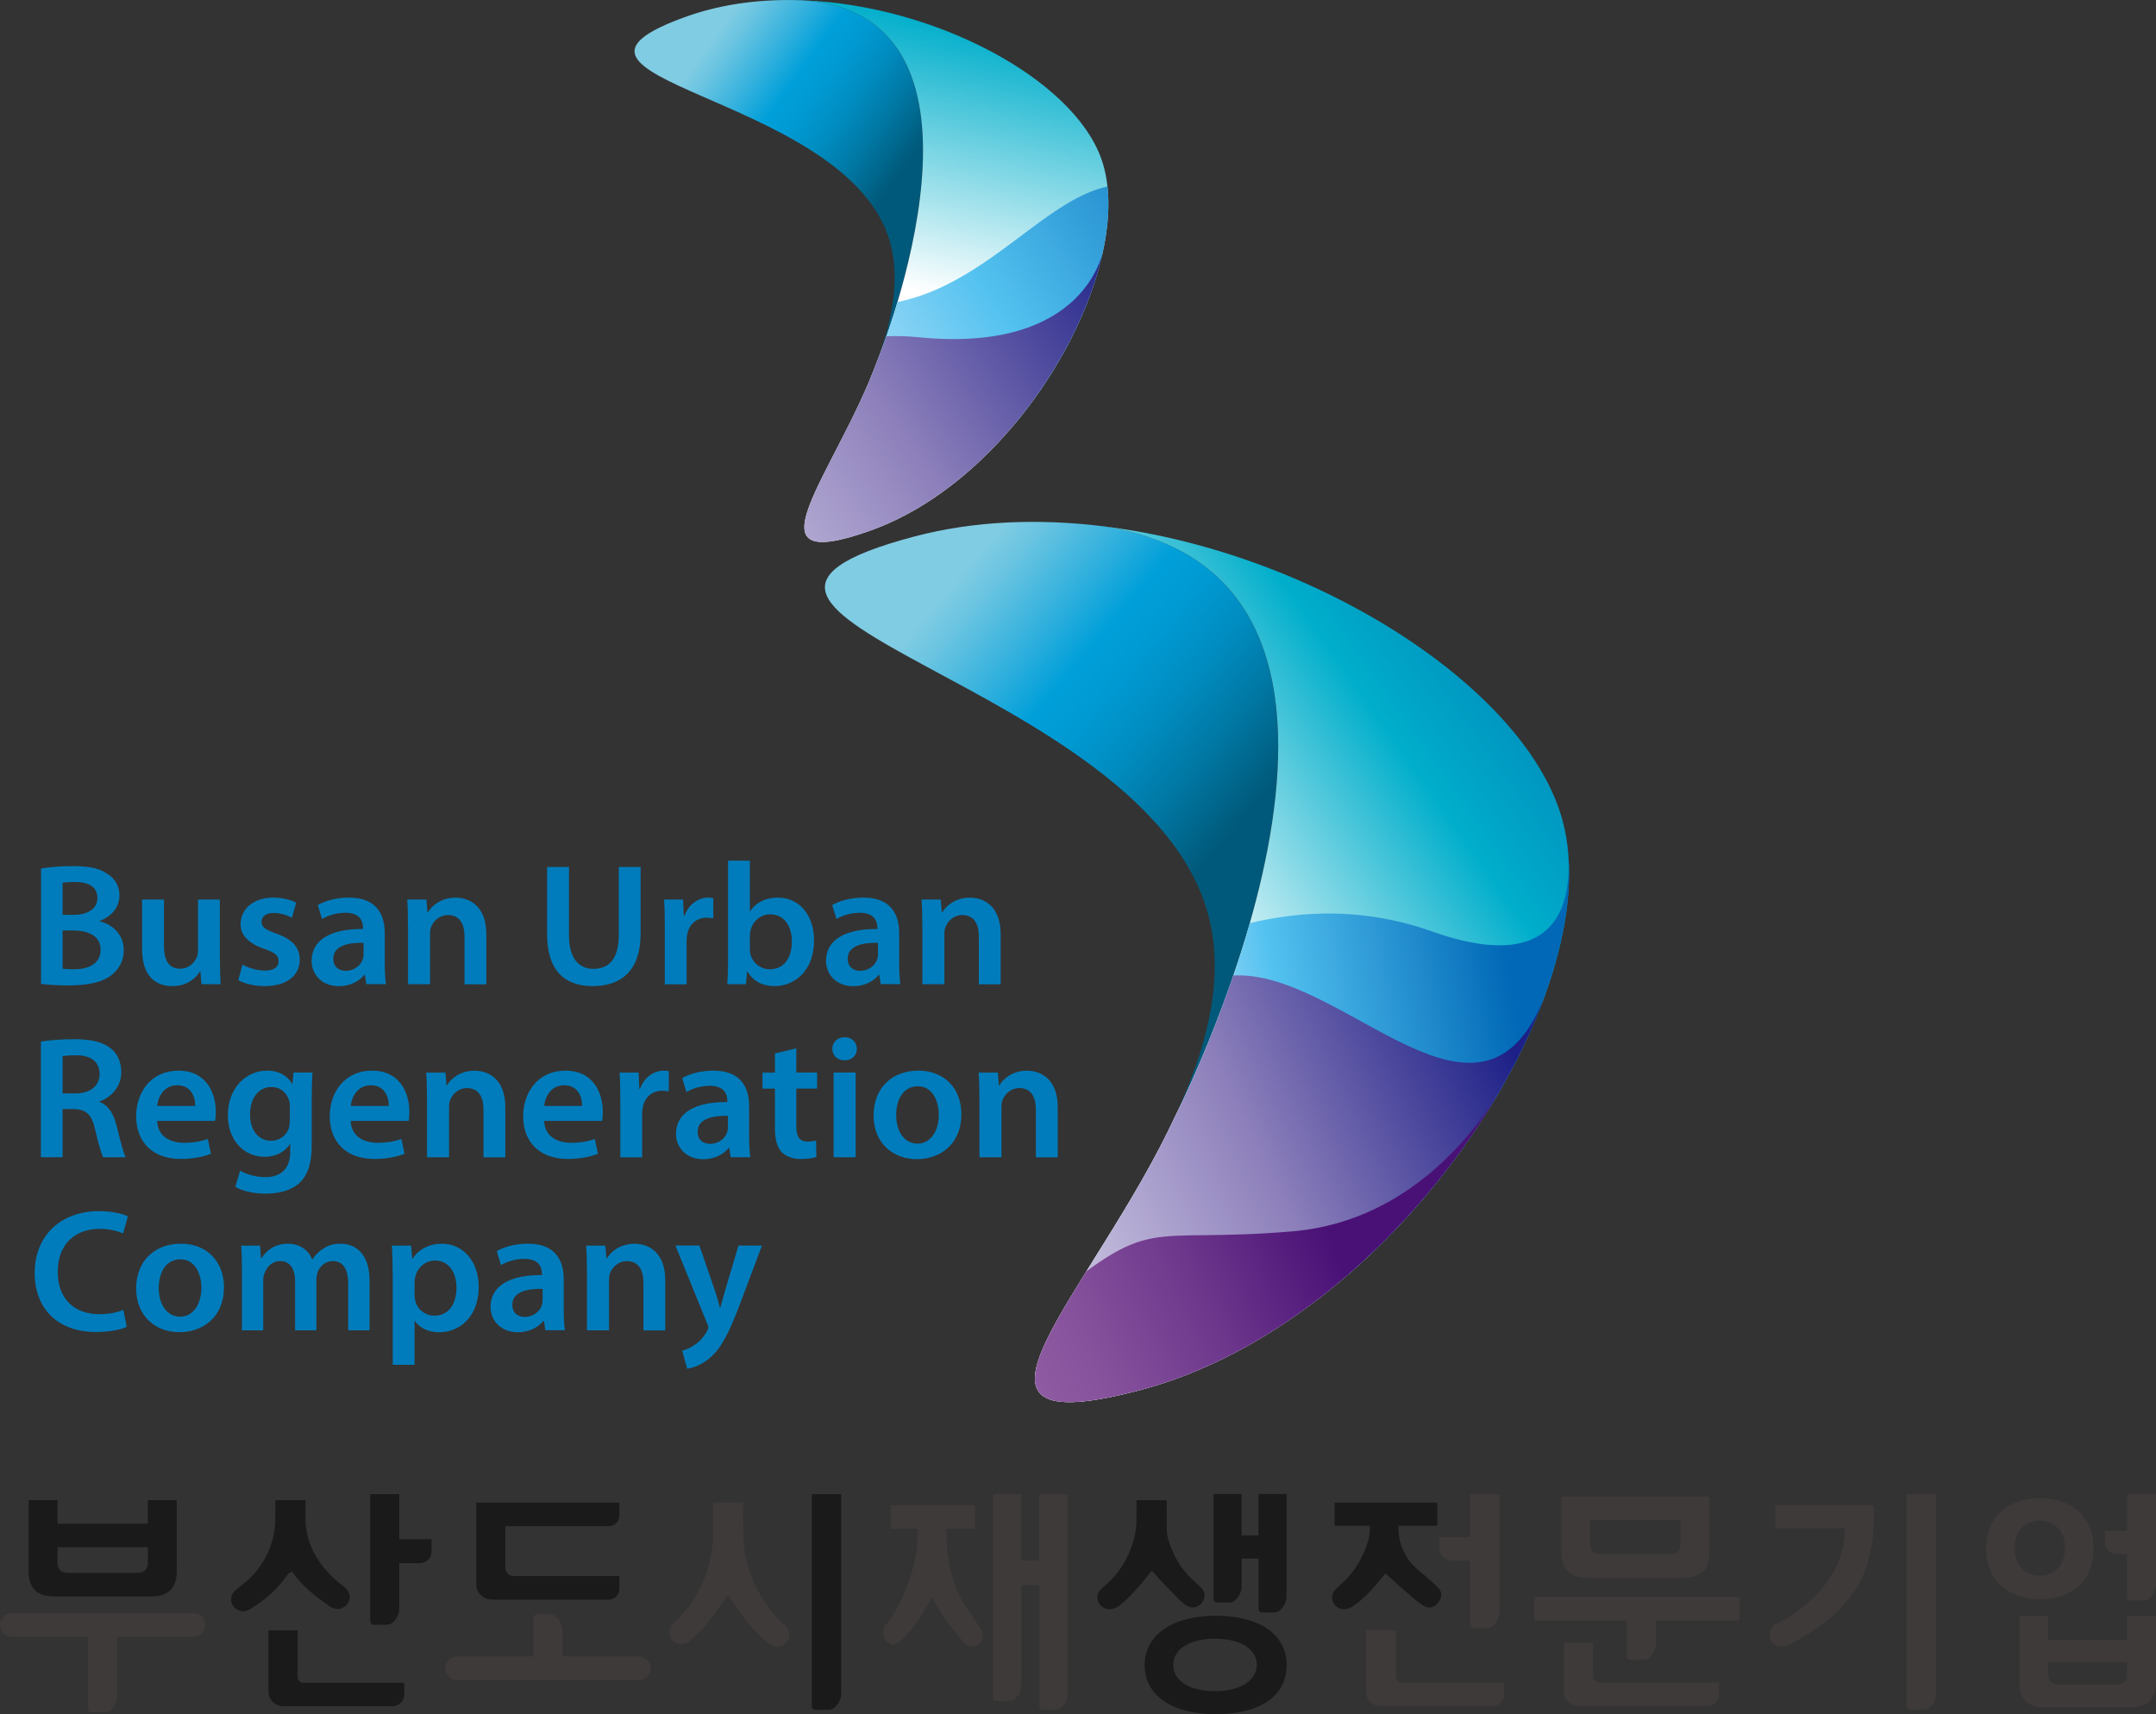<?xml version="1.0" encoding="utf-8"?>
<!-- Generator: Adobe Illustrator 26.0.3, SVG Export Plug-In . SVG Version: 6.00 Build 0)  -->
<svg version="1.1" id="레이어_1" xmlns="http://www.w3.org/2000/svg" xmlns:xlink="http://www.w3.org/1999/xlink" x="0px"
	 y="0px" viewBox="0 0 320 254.49" style="enable-background:new 0 0 320 254.49;" xml:space="preserve">
<rect x="0" y="0" width="320" height="254.49" fill="#333333" stroke="none"/>
<style type="text/css">
	.st0{fill:#2E3F4F;stroke:#2E3F4F;stroke-width:0.616;stroke-miterlimit:10;}
	.st1{fill:#E67E3F;stroke:#E77E3F;stroke-width:0.616;stroke-miterlimit:10;}
	.st2{fill:#E77E3F;}
	.st3{fill:#2E3F4F;}
	.st4{fill:url(#SVGID_1_);}
	
		.st5{clip-path:url(#SVGID_00000110466830836265719010000012536970546883261859_);fill:url(#SVGID_00000173881018838432127630000007846460844277107607_);}
	
		.st6{clip-path:url(#SVGID_00000110466830836265719010000012536970546883261859_);fill:url(#SVGID_00000116195232758644461820000004554184146909729462_);}
	.st7{fill:url(#SVGID_00000054232299952061710220000008053380786168654510_);}
	.st8{fill:url(#SVGID_00000097485471184809054500000011138835854954150078_);}
	
		.st9{clip-path:url(#SVGID_00000147220725150513758970000017620804057479963532_);fill:url(#SVGID_00000093172743799363485700000002020791487593431444_);}
	
		.st10{clip-path:url(#SVGID_00000147220725150513758970000017620804057479963532_);fill:url(#SVGID_00000167397520489965165170000010920536104926469297_);}
	
		.st11{clip-path:url(#SVGID_00000147220725150513758970000017620804057479963532_);fill:url(#SVGID_00000048460938878143235000000011786260923488993929_);}
	.st12{fill:#1A1A1A;}
	.st13{fill:#3E3A39;}
	.st14{fill:#007CBC;}
	.st15{fill:#E83828;}
	.st16{fill:#003668;}
	.st17{fill:#E6002D;}
	.st18{fill:#595757;}
	.st19{fill:#FFFFFF;}
	.st20{fill:#F6F6F7;}
	.st21{fill:#919598;}
	.st22{fill:#005E86;}
</style>
<g>
	<g>
		
			<linearGradient id="SVGID_1_" gradientUnits="userSpaceOnUse" x1="918.264" y1="1059.895" x2="898.557" y2="1031.753" gradientTransform="matrix(0.942 -0.335 0.335 0.942 -1088.924 -661.563)">
			<stop  offset="0" style="stop-color:#00597A"/>
			<stop  offset="6.792442e-04" style="stop-color:#00597A"/>
			<stop  offset="0.187" style="stop-color:#0077A3"/>
			<stop  offset="0.356" style="stop-color:#008DC1"/>
			<stop  offset="0.502" style="stop-color:#009AD3"/>
			<stop  offset="0.607" style="stop-color:#009FD9"/>
			<stop  offset="0.735" style="stop-color:#2EAFDD"/>
			<stop  offset="0.914" style="stop-color:#69C4E1"/>
			<stop  offset="1" style="stop-color:#80CCE3"/>
		</linearGradient>
		<path class="st4" d="M119.25,0.05c-5.99-0.24-11.9,0.47-17.27,2.37c-26.46,9.41,22.27,11.35,29.77,32.44
			c2.04,5.7,0.83,12.25-1.49,18.56C130.84,52,150.75,2.36,119.25,0.05z"/>
		<g>
			<defs>
				<path id="SVGID_00000034063669139305851150000008414588454571980698_" d="M129.14,78.79c22.93-8.15,39.83-39.76,34.32-55.22
					c-4.22-11.85-24.6-22.75-44.21-23.52c31.5,2.31,11.59,51.96,11.02,53.37C124.05,70.37,109.86,85.65,129.14,78.79z"/>
			</defs>
			
				<linearGradient id="SVGID_00000178919555049059148480000009315862411026015362_" gradientUnits="userSpaceOnUse" x1="406.519" y1="355.32" x2="431.057" y2="294.138" gradientTransform="matrix(0.986 -0.166 0.166 0.986 -323.81 -239.736)">
				<stop  offset="0" style="stop-color:#FFFFFF"/>
				<stop  offset="0.157" style="stop-color:#BCEAF1"/>
				<stop  offset="0.607" style="stop-color:#00AECB"/>
				<stop  offset="0.662" style="stop-color:#00A7C8"/>
				<stop  offset="0.865" style="stop-color:#0092BE"/>
				<stop  offset="1" style="stop-color:#008BBA"/>
			</linearGradient>
			
				<use xlink:href="#SVGID_00000034063669139305851150000008414588454571980698_"  style="overflow:visible;fill:url(#SVGID_00000178919555049059148480000009315862411026015362_);"/>
			<clipPath id="SVGID_00000116205706416165894730000005921415920185082499_">
				<use xlink:href="#SVGID_00000034063669139305851150000008414588454571980698_"  style="overflow:visible;"/>
			</clipPath>
			
				<linearGradient id="SVGID_00000036230407446406734890000016177576099557066927_" gradientUnits="userSpaceOnUse" x1="390.853" y1="378.395" x2="487.65" y2="333.883" gradientTransform="matrix(0.986 -0.166 0.166 0.986 -323.81 -239.736)">
				<stop  offset="0" style="stop-color:#C6E7F9"/>
				<stop  offset="0.303" style="stop-color:#54C2F0"/>
				<stop  offset="0.73" style="stop-color:#0068B6"/>
			</linearGradient>
			
				<path style="clip-path:url(#SVGID_00000116205706416165894730000005921415920185082499_);fill:url(#SVGID_00000036230407446406734890000016177576099557066927_);" d="
				M208.68,14.04c0,0-11.02,18.96-39.58,13.56c-14.74-2.78-25.41,24.69-50.44,16.05l-4.48,1.87l6.64,8.43l48.09,14.15L208.68,14.04z
				"/>
			
				<linearGradient id="SVGID_00000150812069100261544090000003161593578263698569_" gradientUnits="userSpaceOnUse" x1="368.681" y1="401.817" x2="488.358" y2="345.991" gradientTransform="matrix(0.986 -0.166 0.166 0.986 -323.81 -239.736)">
				<stop  offset="0" style="stop-color:#D1CBE5"/>
				<stop  offset="0.303" style="stop-color:#8D80BB"/>
				<stop  offset="0.629" style="stop-color:#1D2087"/>
			</linearGradient>
			
				<path style="clip-path:url(#SVGID_00000116205706416165894730000005921415920185082499_);fill:url(#SVGID_00000150812069100261544090000003161593578263698569_);" d="
				M163.77,37c0,0-2.34,15.6-27.56,13.06c-25.7-2.59-30.74,26.12-52.95,29.87c-22.22,3.75,2.23,39.78,2.23,39.78l35.17-20.33
				l39.94-8.47L163.77,37z"/>
		</g>
	</g>
	<g>
		
			<linearGradient id="SVGID_00000039819844023738460440000005620232964121280667_" gradientUnits="userSpaceOnUse" x1="842.586" y1="985.717" x2="810.719" y2="940.21" gradientTransform="matrix(0.967 -0.256 0.256 0.967 -887.489 -610.043)">
			<stop  offset="0" style="stop-color:#00597A"/>
			<stop  offset="6.792442e-04" style="stop-color:#00597A"/>
			<stop  offset="0.187" style="stop-color:#0077A3"/>
			<stop  offset="0.356" style="stop-color:#008DC1"/>
			<stop  offset="0.502" style="stop-color:#009AD3"/>
			<stop  offset="0.607" style="stop-color:#009FD9"/>
			<stop  offset="0.735" style="stop-color:#2EAFDD"/>
			<stop  offset="0.914" style="stop-color:#69C4E1"/>
			<stop  offset="1" style="stop-color:#80CCE3"/>
		</linearGradient>
		<path style="fill:url(#SVGID_00000039819844023738460440000005620232964121280667_);" d="M163.84,78.14
			c-9.62-1.18-19.23-0.84-28.13,1.51c-43.89,11.63,34.36,21.25,43.64,56.24c2.51,9.49-0.31,19.87-4.88,29.73
			C175.59,163.43,214.3,86.07,163.84,78.14z"/>
		
			<linearGradient id="SVGID_00000013182080622774873630000001271908526750733447_" gradientUnits="userSpaceOnUse" x1="312.59" y1="293.253" x2="373.949" y2="257.16" gradientTransform="matrix(0.996 -0.084 0.084 0.996 -161.225 -126.912)">
			<stop  offset="0" style="stop-color:#FFFFFF"/>
			<stop  offset="0.157" style="stop-color:#BCEAF1"/>
			<stop  offset="0.607" style="stop-color:#00AECB"/>
			<stop  offset="0.662" style="stop-color:#00A7C8"/>
			<stop  offset="0.865" style="stop-color:#0092BE"/>
			<stop  offset="1" style="stop-color:#008BBA"/>
		</linearGradient>
		<path style="fill:url(#SVGID_00000013182080622774873630000001271908526750733447_);" d="M169.27,206.36
			c38.04-10.07,69.49-58.73,62.69-84.4c-5.2-19.65-36.61-39.94-68.11-43.81c50.46,7.93,11.74,85.28,10.62,87.48
			C162.2,192.12,137.29,214.84,169.27,206.36z"/>
		<g>
			<defs>
				<path id="SVGID_00000114752714265759832660000018161954555974413218_" d="M169.27,206.36c38.04-10.07,69.49-58.73,62.69-84.4
					c-5.2-19.65-36.61-39.94-68.11-43.81c50.46,7.93,11.74,85.28,10.62,87.48C162.2,192.12,137.29,214.84,169.27,206.36z"/>
			</defs>
			<clipPath id="SVGID_00000159430759283860898680000004504265897072149434_">
				<use xlink:href="#SVGID_00000114752714265759832660000018161954555974413218_"  style="overflow:visible;"/>
			</clipPath>
			
				<linearGradient id="SVGID_00000072961137849088703190000005023247286372401336_" gradientUnits="userSpaceOnUse" x1="308.799" y1="317.705" x2="370.456" y2="312.509" gradientTransform="matrix(0.996 -0.084 0.084 0.996 -161.225 -126.912)">
				<stop  offset="0" style="stop-color:#C6E7F9"/>
				<stop  offset="0.303" style="stop-color:#54C2F0"/>
				<stop  offset="0.865" style="stop-color:#0068B6"/>
			</linearGradient>
			
				<path style="clip-path:url(#SVGID_00000159430759283860898680000004504265897072149434_);fill:url(#SVGID_00000072961137849088703190000005023247286372401336_);" d="
				M231.96,121.96c0,0,7.08,25.73-19.46,16.31c-32.1-11.41-61.02,17.42-62.58,22.98c-1.58,5.57,14.74,29.62,14.74,29.62l49.03-2.46
				l24.75-44.53L231.96,121.96z"/>
			
				<linearGradient id="SVGID_00000105385595941716554600000008956807652915196585_" gradientUnits="userSpaceOnUse" x1="288.774" y1="346.23" x2="405.51" y2="301.565" gradientTransform="matrix(0.996 -0.084 0.084 0.996 -161.225 -126.912)">
				<stop  offset="0" style="stop-color:#D1CBE5"/>
				<stop  offset="0.303" style="stop-color:#8D80BB"/>
				<stop  offset="0.629" style="stop-color:#1D2087"/>
			</linearGradient>
			
				<path style="clip-path:url(#SVGID_00000159430759283860898680000004504265897072149434_);fill:url(#SVGID_00000105385595941716554600000008956807652915196585_);" d="
				M162.58,186.63c0,0,1.41-36.97,17.92-41.4c16.5-4.42,38.35,27.64,48.47,3.41c9.09-21.72,30.66-17.04,30.66-17.04l-24.73,51.87
				l-52.91,34.34l-81.49,3.87L162.58,186.63z"/>
			
				<linearGradient id="SVGID_00000175323483796214033420000001658839286053677746_" gradientUnits="userSpaceOnUse" x1="290.442" y1="375.368" x2="365.972" y2="348.822" gradientTransform="matrix(0.996 -0.084 0.084 0.996 -161.225 -126.912)">
				<stop  offset="0" style="stop-color:#905CA2"/>
				<stop  offset="0.136" style="stop-color:#86529C"/>
				<stop  offset="0.369" style="stop-color:#6D378C"/>
				<stop  offset="0.629" style="stop-color:#491176"/>
			</linearGradient>
			
				<path style="clip-path:url(#SVGID_00000159430759283860898680000004504265897072149434_);fill:url(#SVGID_00000175323483796214033420000001658839286053677746_);" d="
				M224.43,158.66c0,0-10.03,22.23-32.61,24.15c-22.59,1.91-20.29-3.04-37.73,11.68c-17.43,14.72-28.58,47.58-28.58,47.58
				l73.51-2.15l28.44-37.05L224.43,158.66z"/>
		</g>
	</g>
	<path class="st12" d="M8.06,237.01c-2.56,0-3.81-1.22-3.81-3.73v-10.56h4.29v3.5h13.4v-3.5h4.29v10.56c0,2.51-1.24,3.73-3.81,3.73
		H8.06z M8.54,232.01c0,0.97,0.55,1.5,1.54,1.5h10.33c0.99,0,1.54-0.53,1.54-1.5v-2.3H8.54V232.01z"/>
	<path class="st12" d="M55.47,241.21c-0.29,0-0.52-0.23-0.52-0.52v-18.87h4.31v6.69h4.79v1.85c0,0.94-0.77,1.7-1.71,1.7h-3.08v6.78
		c0,1.04-0.85,2.37-1.81,2.37H55.47z"/>
	<path class="st12" d="M36.09,239.21c-0.99,0-1.79-0.8-1.79-1.79c0-0.74,0.42-1.2,1.14-1.74c0.61-0.46,1.39-1.07,2.06-1.8
		c1.47-1.58,2.52-3.51,3.03-5.59c0.22-0.89,0.33-1.79,0.33-2.68l0.01-2.89h4.47l0.01,2.85c0,0.91,0.13,1.83,0.37,2.71
		c0.52,1.91,1.62,3.77,3.17,5.39c0.48,0.5,0.97,0.95,1.48,1.35l0.49,0.38c0.63,0.51,1.05,0.98,1.05,1.66c0,0.67-0.4,1.31-1.02,1.62
		c-0.25,0.13-0.52,0.19-0.79,0.19c-0.45,0-0.91-0.17-1.33-0.5c-0.31-0.25-0.64-0.48-0.97-0.71c-0.42-0.3-0.83-0.59-1.23-0.92
		c-1.41-1.17-2.46-2.29-3.22-3.43l-0.4,0.26c-0.01-0.02-0.02-0.03-0.03-0.03c-0.07,0-0.21,0.21-0.57,0.69
		c-0.31,0.42-0.56,0.73-0.82,1.03c-0.75,0.87-1.62,1.67-2.57,2.4c-0.38,0.28-0.76,0.55-1.16,0.8
		C37.22,238.86,36.68,239.21,36.09,239.21z"/>
	<path class="st12" d="M164.67,238.92c-0.99,0-1.79-0.8-1.79-1.79c0-0.79,0.54-1.24,1.16-1.76c2.06-1.72,3.62-4.29,4.31-7.07
		c0.22-0.89,0.33-1.79,0.33-2.69l0.01-2.89h4.47l0.01,3.35c-0.01,0.78-0.01,1.59,0.19,2.33c0.31,1.13,0.76,2.22,1.38,3.3
		c0.58,1.03,1.43,2.07,2.43,3c0.12,0.12,0.55,0.48,0.55,0.48c0.53,0.46,1.06,0.98,1.06,1.66c0,0.67-0.4,1.31-1.02,1.62
		c-0.26,0.13-0.51,0.2-0.74,0.2l0,0c-0.38,0-0.77-0.17-1.32-0.57c-0.85-0.62-4.75-4.89-4.75-4.89s-2.8,3.62-4.56,4.98
		C165.85,238.61,165.27,238.92,164.67,238.92z"/>
	<path class="st12" d="M42.01,253.3c-1.19,0-2.16-0.97-2.16-2.16v-9.1h4.33v6.94c0,0.48,0.39,0.86,0.86,0.86H60v1.75
		c0,0.94-0.77,1.71-1.71,1.71H42.01z"/>
	<path class="st12" d="M73.07,237.48c-1.37,0-2.39-1.03-2.39-2.29v-12.11h21.25v1.91c0,0.88-0.71,1.59-1.59,1.59H75v6.17
		c0,0.68,0.55,1.24,1.24,1.24h15.69v1.91c0,0.88-0.71,1.59-1.59,1.59H73.07z"/>
	<path class="st12" d="M121.01,253.84c-0.29,0-0.52-0.23-0.52-0.52v-31.5h4.36v29.65c0,1.04-0.85,2.37-1.81,2.37H121.01z"/>
	<path class="st13" d="M115.48,244.45c-0.5,0-1.04-0.21-1.54-0.6c-3.28-2.56-5.89-7.15-5.89-7.15s-2.1,3.36-4.28,5.64
		c-0.19,0.2-0.41,0.38-0.62,0.56l-0.53,0.48c-0.53,0.49-1,0.72-1.49,0.72c-0.99,0-1.8-0.81-1.8-1.8c0-0.77,0.48-1.21,1.04-1.73
		c0.13-0.12,0.25-0.24,0.38-0.36c0.45-0.46,0.88-0.94,1.28-1.45c0.72-0.92,1.35-1.93,1.88-3.01c0.83-1.69,1.41-3.53,1.72-5.47
		c0.15-0.93,0.22-1.69,0.22-2.4v-4.82h4.44l0.05,5.23c0.01,0.83,0.12,1.75,0.36,2.89c0.47,2.3,1.39,4.5,2.72,6.52
		c0.49,0.74,1.03,1.46,1.62,2.12c0.23,0.26,0.47,0.52,0.71,0.77c0.14,0.14,0.3,0.28,0.45,0.41c0.21,0.19,0.43,0.37,0.6,0.59
		c0.26,0.37,0.36,0.72,0.36,1.07c0,0.68-0.41,1.34-1.03,1.63C115.95,244.4,115.72,244.45,115.48,244.45z"/>
	<path class="st13" d="M144.33,244.43c-0.4,0-0.86-0.19-1.21-0.56c-2.91-3.1-4.83-6.77-4.83-6.77s-3.31,6.5-5.58,7.01
		c-0.76,0.17-1.64-0.75-1.64-1.76c0-0.88,0.95-1.68,1.38-2.4c1-1.65,1.82-3.41,2.46-5.23c0.63-1.79,1.09-3.67,1.23-5.56
		c0.03-0.42,0.04-0.84,0.04-1.25c0,0,0-0.96,0-0.96h-3.99v-3.5h12.52v3.5h-4.28c0,0,0.09,2.94,0.22,3.74
		c0.14,0.88,0.31,1.7,0.47,2.45c0.48,2.16,1.37,4.2,2.64,6.02c0.79,1.14,1.6,2.3,1.72,2.49c0.27,0.42,0.4,0.8,0.4,1.15
		c0,0.64-0.51,1.25-1.02,1.51C144.7,244.39,144.52,244.43,144.33,244.43z"/>
	<path class="st13" d="M154.78,253.84c-0.29,0-0.52-0.23-0.52-0.52v-17.99h-2.65v14.85c0,1.04-0.85,2.37-1.81,2.37h-1.89
		c-0.29,0-0.52-0.23-0.52-0.52v-30.21h4.21v9.86h2.65v-9.86h4.21v29.65c0,1.04-0.85,2.37-1.8,2.37H154.78z"/>
	<path class="st12" d="M180.43,254.49c-6.5,0-10.54-2.8-10.54-7.31c0-4.44,4.14-7.31,10.54-7.31c6.5,0,10.54,2.8,10.54,7.31
		C190.97,251.76,187.03,254.49,180.43,254.49z M180.34,243.29c-3.77,0-6.2,1.53-6.2,3.89c0,2.36,2.43,3.89,6.2,3.89
		c4.28,0,6.2-1.95,6.2-3.89C186.54,244.82,184.11,243.29,180.34,243.29z"/>
	<path class="st12" d="M187.32,239.39c-0.29,0-0.52-0.23-0.52-0.52v-7.48h-2.51v4.15c0,1.04-0.85,2.37-1.81,2.37h-1.85
		c-0.29,0-0.52-0.23-0.52-0.52v-15.58h4.17v6.14h2.51v-6.14h4.17v15.21c0,1.04-0.85,2.37-1.81,2.37H187.32z"/>
	<path class="st12" d="M199.49,238.92c-0.99,0-1.79-0.8-1.79-1.79c0-0.79,0.67-1.37,1.31-1.92l0.32-0.28
		c0.14-0.13,0.28-0.26,0.42-0.4c1.08-1.09,1.97-2.43,2.65-3.98c0.37-0.85,0.62-1.59,0.78-2.28c0.12-0.53,0.14-1.06,0.13-1.51l0-0.24
		h-5.22v-3.44h15.24v3.44h-5.76l0,0.23c-0.02,0.89,0.09,1.78,0.38,2.62c0.38,1.06,0.9,2,1.53,2.73c0.48,0.56,1.04,1.03,1.59,1.48
		c0.3,0.25,0.6,0.5,0.88,0.76c0.14,0.13,0.55,0.49,0.79,0.69c0.72,0.62,1.31,1.21,1.17,1.95c-0.12,0.65-0.62,1.29-1.21,1.56
		c-0.17,0.08-0.34,0.12-0.51,0.12l0,0c-0.53,0-1.06-0.35-1.54-0.7l-0.2-0.15c-1.04-0.76-4.85-4.24-4.85-4.24s-2.15,2.99-4.45,4.67
		C200.64,238.6,200.09,238.92,199.49,238.92z"/>
	<path class="st13" d="M218.73,241.71c-0.29,0-0.52-0.23-0.52-0.52v-9.53h-2.88c-0.94,0-1.7-0.76-1.7-1.7v-1.75h4.59v-6.39h4.33
		v17.52c0,1.04-0.85,2.37-1.81,2.37H218.73z"/>
	<path class="st13" d="M204.91,253.3c-1.19,0-2.16-0.97-2.16-2.16v-9.1h4.42v6.94c0,0.48,0.39,0.86,0.86,0.86h15.22v1.74
		c0,0.94-0.77,1.71-1.71,1.71H204.91z"/>
	<path class="st13" d="M235.56,234.23c-2.56,0-3.81-1.22-3.81-3.73v-8.32h21.97v8.32c0,2.51-1.24,3.73-3.81,3.73H235.56z
		 M236.04,229.23c0,0.97,0.55,1.5,1.54,1.5h10.31c0.99,0,1.54-0.53,1.54-1.5v-3.56h-13.39V229.23z"/>
	<path class="st13" d="M241.98,246.43c-0.29,0-0.52-0.23-0.52-0.52v-5.33h-13.76v-3.49h30.49v3.49h-12.41v3.48
		c0,1.04-0.85,2.37-1.81,2.37H241.98z"/>
	<path class="st13" d="M13.6,254.2c-0.29,0-0.52-0.23-0.52-0.52v-10.67H1.75c-0.96,0-1.75-0.78-1.75-1.75l0,0
		c0-0.96,0.78-1.75,1.75-1.75h26.99c0.96,0,1.75,0.78,1.75,1.75l0,0c0,0.96-0.78,1.75-1.75,1.75H17.4v8.82
		c0,1.04-0.85,2.37-1.81,2.37H13.6z"/>
	<path class="st13" d="M79.69,239.67c-0.29,0-0.52,0.23-0.52,0.52v5.73H67.83c-0.96,0-1.75,0.78-1.75,1.75l0,0
		c0,0.96,0.78,1.75,1.75,1.75h26.99c0.96,0,1.75-0.78,1.75-1.75l0,0c0-0.96-0.78-1.75-1.75-1.75H83.49v-3.88
		c0-1.04-0.85-2.37-1.81-2.37H79.69z"/>
	<path class="st13" d="M234.28,253.3c-1.2,0-2.16-0.97-2.16-2.16v-7.3h4.33v5.08c0,0.48,0.39,0.86,0.86,0.86h17.83v1.8
		c0,0.94-0.77,1.71-1.71,1.71H234.28z"/>
	<path class="st13" d="M264.37,244.47c-0.37,0-0.71-0.11-1.01-0.33c-0.45-0.34-0.72-0.88-0.72-1.45c0-0.75,0.5-1.45,1.21-1.69
		c3.16-1.53,5.47-3.95,5.5-3.98c4.61-4.65,4.48-9.08,4.4-9.92l-0.02-0.22h-10.24v-3.43h14.61v3.16l-0.03,0.5
		c-0.42,6.93-3.67,10.27-3.81,10.41c-0.15,0.15-0.3,0.33-0.43,0.5c-0.09,0.12-0.19,0.23-0.28,0.34c-0.24,0.26-0.49,0.52-0.74,0.77
		c-1.15,1.13-2.46,2.16-4.01,3.17c-0.57,0.37-1.14,0.72-1.73,1.05l-0.25,0.14c-0.52,0.3-1.06,0.6-1.61,0.82
		C264.91,244.41,264.63,244.47,264.37,244.47z"/>
	<path class="st13" d="M283.48,253.84c-0.29,0-0.52-0.23-0.52-0.52v-31.5h4.4v29.65c0,1.04-0.85,2.37-1.81,2.37H283.48z"/>
	<path class="st13" d="M302.76,237.44c-4.78,0-8-3.02-8-7.51c0-4.56,3.14-7.51,8-7.51s7.99,2.95,7.99,7.51
		C310.76,234.5,307.62,237.44,302.76,237.44z M302.76,225.74c-2.24,0-3.74,1.65-3.74,4.1c0,2.42,1.54,4.1,3.74,4.1
		s3.74-1.69,3.74-4.1C306.5,227.39,305,225.74,302.76,225.74z"/>
	<path class="st13" d="M303.52,253.48c-2.56,0-3.81-1.22-3.81-3.73v-9.87H304v3.61h11.71v-3.61H320v9.87c0,2.51-1.24,3.73-3.8,3.73
		H303.52z M304,248.59c0,0.97,0.55,1.5,1.54,1.5h8.63c0.99,0,1.54-0.53,1.54-1.5v-1.79H304V248.59z"/>
	<path class="st13" d="M316.23,237.59c-0.29,0-0.52-0.23-0.52-0.52v-6.33h-1.58c-0.94,0-1.7-0.76-1.7-1.7v-1.8h3.29v-5.41H320v13.4
		c0,1.04-0.85,2.37-1.8,2.37H316.23z"/>
	<g>
		<g>
			<path class="st14" d="M6.07,128.95c1.03-0.21,2.9-0.36,4.72-0.36c2.4,0,3.88,0.28,5.09,1.11c1.11,0.65,1.85,1.78,1.85,3.25
				c0,1.6-1.03,3.07-2.95,3.77v0.05c1.87,0.46,3.59,1.91,3.59,4.31c0,1.55-0.69,2.76-1.71,3.59c-1.27,1.08-3.35,1.63-6.59,1.63
				c-1.79,0-3.16-0.13-3.98-0.23V128.95z M9.29,135.82h1.66c2.24,0,3.51-1.03,3.51-2.5c0-1.63-1.27-2.38-3.32-2.38
				c-0.95,0-1.5,0.05-1.85,0.13V135.82z M9.29,143.82c0.42,0.05,0.98,0.08,1.71,0.08c2.08,0,3.93-0.77,3.93-2.92
				c0-2.01-1.79-2.84-4.04-2.84H9.29V143.82z"/>
			<path class="st14" d="M32.64,142.35c0,1.5,0.05,2.74,0.11,3.77h-2.85l-0.16-1.91h-0.05c-0.55,0.9-1.82,2.19-4.12,2.19
				c-2.35,0-4.48-1.37-4.48-5.47v-7.38h3.24v6.84c0,2.09,0.69,3.43,2.4,3.43c1.29,0,2.14-0.9,2.48-1.7
				c0.11-0.28,0.18-0.62,0.18-0.98v-7.59h3.24V142.35z"/>
			<path class="st14" d="M35.99,143.2c0.74,0.44,2.14,0.9,3.3,0.9c1.43,0,2.06-0.57,2.06-1.39c0-0.85-0.53-1.29-2.11-1.83
				c-2.51-0.85-3.56-2.2-3.53-3.67c0-2.22,1.87-3.95,4.85-3.95c1.43,0,2.67,0.36,3.4,0.75l-0.63,2.25
				c-0.55-0.31-1.58-0.72-2.72-0.72c-1.16,0-1.79,0.54-1.79,1.32c0,0.8,0.61,1.19,2.24,1.76c2.32,0.83,3.4,1.99,3.43,3.85
				c0,2.27-1.82,3.93-5.22,3.93c-1.56,0-2.95-0.36-3.9-0.88L35.99,143.2z"/>
			<path class="st14" d="M54.37,146.12l-0.21-1.39h-0.08c-0.79,0.98-2.14,1.68-3.8,1.68c-2.58,0-4.03-1.83-4.03-3.74
				c0-3.18,2.88-4.78,7.62-4.75v-0.21c0-0.83-0.34-2.2-2.61-2.2c-1.27,0-2.58,0.39-3.46,0.93l-0.63-2.07
				c0.95-0.57,2.61-1.11,4.64-1.11c4.12,0,5.3,2.56,5.3,5.29v4.54c0,1.14,0.05,2.25,0.18,3.02H54.37z M53.95,139.97
				c-2.29-0.05-4.48,0.44-4.48,2.35c0,1.24,0.82,1.81,1.85,1.81c1.29,0,2.24-0.83,2.53-1.73c0.08-0.23,0.11-0.49,0.11-0.7V139.97z"
				/>
			<path class="st14" d="M60.55,137.29c0-1.45-0.03-2.66-0.11-3.74h2.85l0.16,1.89h0.08c0.55-0.98,1.95-2.17,4.09-2.17
				c2.24,0,4.56,1.42,4.56,5.4v7.46h-3.24v-7.1c0-1.81-0.68-3.18-2.45-3.18c-1.29,0-2.19,0.9-2.53,1.86
				c-0.11,0.28-0.13,0.67-0.13,1.03v7.38h-3.27V137.29z"/>
			<path class="st14" d="M84.45,128.71v10.15c0,3.41,1.45,4.98,3.64,4.98c2.35,0,3.75-1.58,3.75-4.98v-10.15h3.24v9.94
				c0,5.37-2.82,7.75-7.1,7.75c-4.12,0-6.78-2.25-6.78-7.72v-9.97H84.45z"/>
			<path class="st14" d="M98.67,137.6c0-1.7-0.03-2.92-0.11-4.05h2.82l0.11,2.4h0.11c0.63-1.78,2.14-2.69,3.51-2.69
				c0.32,0,0.5,0.03,0.76,0.08v3c-0.26-0.05-0.55-0.1-0.95-0.1c-1.56,0-2.61,0.98-2.9,2.4c-0.05,0.28-0.11,0.62-0.11,0.98v6.51
				h-3.24V137.6z"/>
			<path class="st14" d="M107.95,146.12c0.05-0.85,0.11-2.25,0.11-3.54v-14.8h3.24v7.49h0.05c0.79-1.21,2.19-2.01,4.11-2.01
				c3.14,0,5.38,2.56,5.36,6.38c0,4.52-2.93,6.76-5.83,6.76c-1.66,0-3.14-0.62-4.06-2.17h-0.05l-0.16,1.89H107.95z M111.3,140.93
				c0,0.26,0.03,0.52,0.08,0.75c0.34,1.27,1.48,2.22,2.88,2.22c2.03,0,3.27-1.6,3.27-4.13c0-2.22-1.08-4.03-3.24-4.03
				c-1.32,0-2.51,0.93-2.88,2.32c-0.05,0.23-0.11,0.52-0.11,0.83V140.93z"/>
			<path class="st14" d="M130.72,146.12l-0.21-1.39h-0.08c-0.79,0.98-2.14,1.68-3.8,1.68c-2.58,0-4.03-1.83-4.03-3.74
				c0-3.18,2.88-4.78,7.62-4.75v-0.21c0-0.83-0.34-2.2-2.61-2.2c-1.27,0-2.58,0.39-3.46,0.93l-0.63-2.07
				c0.95-0.57,2.61-1.11,4.64-1.11c4.12,0,5.3,2.56,5.3,5.29v4.54c0,1.14,0.05,2.25,0.18,3.02H130.72z M130.3,139.97
				c-2.29-0.05-4.48,0.44-4.48,2.35c0,1.24,0.82,1.81,1.85,1.81c1.29,0,2.24-0.83,2.53-1.73c0.08-0.23,0.11-0.49,0.11-0.7V139.97z"
				/>
			<path class="st14" d="M136.89,137.29c0-1.45-0.03-2.66-0.11-3.74h2.85l0.16,1.89h0.08c0.55-0.98,1.95-2.17,4.09-2.17
				c2.24,0,4.56,1.42,4.56,5.4v7.46h-3.24v-7.1c0-1.81-0.68-3.18-2.45-3.18c-1.29,0-2.19,0.9-2.53,1.86
				c-0.11,0.28-0.13,0.67-0.13,1.03v7.38h-3.27V137.29z"/>
			<path class="st14" d="M6.07,154.64c1.21-0.21,3.03-0.36,4.91-0.36c2.56,0,4.3,0.41,5.49,1.39c0.98,0.8,1.53,2.01,1.53,3.49
				c0,2.25-1.56,3.77-3.22,4.36v0.08c1.27,0.46,2.03,1.68,2.48,3.36c0.55,2.17,1.03,4.18,1.4,4.85h-3.35
				c-0.26-0.52-0.69-1.94-1.19-4.11c-0.5-2.27-1.34-3-3.19-3.05H9.29v7.15H6.07V154.64z M9.29,162.33h1.93
				c2.19,0,3.56-1.14,3.56-2.87c0-1.91-1.37-2.79-3.48-2.79c-1.03,0-1.69,0.08-2.01,0.15V162.33z"/>
			<path class="st14" d="M23.32,166.41c0.08,2.27,1.9,3.25,3.96,3.25c1.5,0,2.58-0.21,3.56-0.57l0.47,2.2
				c-1.11,0.44-2.64,0.77-4.48,0.77c-4.17,0-6.62-2.5-6.62-6.35c0-3.49,2.16-6.76,6.28-6.76c4.17,0,5.54,3.36,5.54,6.12
				c0,0.59-0.05,1.06-0.11,1.34H23.32z M28.97,164.19c0.03-1.16-0.5-3.07-2.67-3.07c-2,0-2.85,1.78-2.98,3.07H28.97z"/>
			<path class="st14" d="M46.38,159.23c-0.05,0.85-0.11,1.89-0.11,3.62v7.13c0,2.63-0.55,4.52-1.9,5.71
				c-1.34,1.16-3.19,1.52-4.96,1.52c-1.64,0-3.38-0.34-4.48-1.01l0.71-2.4c0.82,0.47,2.19,0.96,3.75,0.96c2.11,0,3.69-1.08,3.69-3.8
				v-1.08h-0.05c-0.74,1.11-2.06,1.86-3.75,1.86c-3.19,0-5.46-2.58-5.46-6.15c0-4.13,2.74-6.64,5.83-6.64
				c1.95,0,3.11,0.93,3.72,1.96h0.05l0.13-1.68H46.38z M43.03,164.27c0-0.28-0.03-0.59-0.11-0.85c-0.34-1.16-1.27-2.04-2.64-2.04
				c-1.82,0-3.17,1.55-3.17,4.11c0,2.14,1.11,3.87,3.14,3.87c1.21,0,2.27-0.77,2.64-1.91c0.08-0.34,0.13-0.77,0.13-1.14V164.27z"/>
			<path class="st14" d="M52.05,166.41c0.08,2.27,1.9,3.25,3.96,3.25c1.5,0,2.58-0.21,3.56-0.57l0.47,2.2
				c-1.11,0.44-2.64,0.77-4.48,0.77c-4.17,0-6.62-2.5-6.62-6.35c0-3.49,2.16-6.76,6.28-6.76c4.17,0,5.54,3.36,5.54,6.12
				c0,0.59-0.05,1.06-0.11,1.34H52.05z M57.7,164.19c0.03-1.16-0.5-3.07-2.66-3.07c-2.01,0-2.85,1.78-2.98,3.07H57.7z"/>
			<path class="st14" d="M63.37,162.98c0-1.45-0.03-2.66-0.11-3.74h2.85l0.16,1.89h0.08c0.55-0.98,1.95-2.17,4.09-2.17
				c2.24,0,4.56,1.42,4.56,5.4v7.46h-3.24v-7.1c0-1.81-0.68-3.18-2.45-3.18c-1.29,0-2.19,0.9-2.53,1.86
				c-0.11,0.28-0.13,0.67-0.13,1.03v7.38h-3.27V162.98z"/>
			<path class="st14" d="M80.76,166.41c0.08,2.27,1.9,3.25,3.96,3.25c1.5,0,2.58-0.21,3.56-0.57l0.47,2.2
				c-1.11,0.44-2.64,0.77-4.48,0.77c-4.17,0-6.62-2.5-6.62-6.35c0-3.49,2.16-6.76,6.28-6.76c4.17,0,5.54,3.36,5.54,6.12
				c0,0.59-0.05,1.06-0.11,1.34H80.76z M86.4,164.19c0.03-1.16-0.5-3.07-2.66-3.07c-2.01,0-2.85,1.78-2.98,3.07H86.4z"/>
			<path class="st14" d="M92.07,163.29c0-1.7-0.03-2.92-0.11-4.05h2.82l0.11,2.4H95c0.63-1.78,2.14-2.69,3.51-2.69
				c0.32,0,0.5,0.03,0.76,0.08v3c-0.26-0.05-0.55-0.1-0.95-0.1c-1.56,0-2.61,0.98-2.9,2.4c-0.05,0.28-0.11,0.62-0.11,0.98v6.51
				h-3.24V163.29z"/>
			<path class="st14" d="M108.45,171.81l-0.21-1.39h-0.08c-0.79,0.98-2.14,1.68-3.8,1.68c-2.58,0-4.03-1.83-4.03-3.74
				c0-3.18,2.88-4.78,7.62-4.75v-0.21c0-0.83-0.34-2.2-2.61-2.2c-1.27,0-2.58,0.39-3.46,0.93l-0.63-2.07
				c0.95-0.57,2.61-1.11,4.64-1.11c4.12,0,5.3,2.56,5.3,5.29v4.54c0,1.14,0.05,2.25,0.18,3.02H108.45z M108.03,165.66
				c-2.29-0.05-4.48,0.44-4.48,2.35c0,1.24,0.82,1.81,1.85,1.81c1.29,0,2.24-0.83,2.53-1.73c0.08-0.23,0.11-0.49,0.11-0.7V165.66z"
				/>
			<path class="st14" d="M118.19,155.64v3.59h3.09v2.38h-3.09v5.55c0,1.52,0.42,2.32,1.66,2.32c0.55,0,0.98-0.08,1.27-0.15
				l0.05,2.43c-0.47,0.18-1.32,0.31-2.35,0.31c-1.19,0-2.19-0.39-2.8-1.03c-0.69-0.72-1-1.86-1-3.51v-5.91h-1.85v-2.38h1.85v-2.84
				L118.19,155.64z"/>
			<path class="st14" d="M127.18,155.72c0,0.96-0.71,1.7-1.85,1.7c-1.08,0-1.79-0.75-1.79-1.7c0-0.98,0.74-1.73,1.82-1.73
				C126.47,153.99,127.16,154.74,127.18,155.72z M123.73,171.81v-12.58H127v12.58H123.73z"/>
			<path class="st14" d="M142.69,165.4c0,4.62-3.32,6.69-6.59,6.69c-3.64,0-6.44-2.45-6.44-6.48c0-4.13,2.77-6.66,6.65-6.66
				C140.14,158.95,142.69,161.58,142.69,165.4z M133.01,165.53c0,2.43,1.21,4.26,3.19,4.26c1.85,0,3.14-1.78,3.14-4.31
				c0-1.96-0.9-4.21-3.11-4.21C133.94,161.27,133.01,163.44,133.01,165.53z"/>
			<path class="st14" d="M145.36,162.98c0-1.45-0.03-2.66-0.11-3.74h2.85l0.16,1.89h0.08c0.55-0.98,1.95-2.17,4.09-2.17
				c2.24,0,4.56,1.42,4.56,5.4v7.46h-3.24v-7.1c0-1.81-0.69-3.18-2.45-3.18c-1.29,0-2.19,0.9-2.53,1.86
				c-0.11,0.28-0.13,0.67-0.13,1.03v7.38h-3.27V162.98z"/>
			<path class="st14" d="M18.81,196.98c-0.77,0.39-2.45,0.77-4.59,0.77c-5.64,0-9.07-3.46-9.07-8.75c0-5.73,4.06-9.19,9.5-9.19
				c2.14,0,3.67,0.44,4.33,0.77l-0.71,2.53c-0.84-0.36-2.01-0.67-3.48-0.67c-3.61,0-6.22,2.22-6.22,6.4c0,3.82,2.29,6.27,6.2,6.27
				c1.32,0,2.69-0.26,3.54-0.65L18.81,196.98z"/>
			<path class="st14" d="M33.24,191.09c0,4.62-3.32,6.69-6.59,6.69c-3.64,0-6.44-2.45-6.44-6.48c0-4.13,2.77-6.66,6.65-6.66
				C30.68,184.64,33.24,187.27,33.24,191.09z M23.56,191.22c0,2.43,1.21,4.26,3.19,4.26c1.85,0,3.14-1.78,3.14-4.31
				c0-1.96-0.9-4.21-3.11-4.21C24.49,186.96,23.56,189.13,23.56,191.22z"/>
			<path class="st14" d="M35.91,188.67c0-1.45-0.03-2.66-0.11-3.74h2.8l0.13,1.86h0.08c0.63-0.98,1.79-2.14,3.96-2.14
				c1.69,0,3.01,0.93,3.56,2.32h0.05c0.45-0.7,0.98-1.21,1.58-1.58c0.71-0.49,1.53-0.75,2.59-0.75c2.14,0,4.3,1.42,4.3,5.45v7.41
				h-3.17v-6.95c0-2.09-0.74-3.33-2.29-3.33c-1.11,0-1.93,0.78-2.27,1.68c-0.08,0.31-0.16,0.7-0.16,1.06v7.54H43.8v-7.28
				c0-1.76-0.71-3-2.22-3c-1.21,0-2.03,0.93-2.32,1.81c-0.13,0.31-0.19,0.67-0.19,1.03v7.44h-3.16V188.67z"/>
			<path class="st14" d="M58.28,189.11c0-1.65-0.05-3-0.11-4.18h2.85l0.16,1.94h0.05c0.95-1.42,2.45-2.22,4.41-2.22
				c2.95,0,5.41,2.48,5.41,6.4c0,4.55-2.93,6.74-5.86,6.74c-1.61,0-2.95-0.67-3.61-1.68h-0.05v6.51h-3.24V189.11z M61.52,192.23
				c0,0.31,0.03,0.59,0.11,0.88c0.32,1.29,1.48,2.22,2.85,2.22c2.06,0,3.27-1.68,3.27-4.16c0-2.22-1.11-4.03-3.19-4.03
				c-1.34,0-2.58,0.96-2.9,2.35c-0.08,0.26-0.13,0.54-0.13,0.8V192.23z"/>
			<path class="st14" d="M80.94,197.5l-0.21-1.39h-0.08c-0.79,0.98-2.14,1.68-3.8,1.68c-2.58,0-4.04-1.83-4.04-3.74
				c0-3.18,2.88-4.78,7.62-4.75v-0.21c0-0.83-0.34-2.2-2.61-2.2c-1.27,0-2.58,0.39-3.46,0.93l-0.63-2.07
				c0.95-0.57,2.61-1.11,4.64-1.11c4.12,0,5.3,2.56,5.3,5.29v4.54c0,1.14,0.05,2.25,0.18,3.02H80.94z M80.52,191.35
				c-2.3-0.05-4.48,0.44-4.48,2.35c0,1.24,0.82,1.81,1.85,1.81c1.29,0,2.24-0.83,2.53-1.73c0.08-0.23,0.11-0.49,0.11-0.7V191.35z"/>
			<path class="st14" d="M87.11,188.67c0-1.45-0.03-2.66-0.11-3.74h2.85l0.16,1.89h0.08c0.55-0.98,1.95-2.17,4.09-2.17
				c2.24,0,4.56,1.42,4.56,5.4v7.46H95.5v-7.1c0-1.81-0.69-3.18-2.45-3.18c-1.29,0-2.19,0.9-2.53,1.86
				c-0.11,0.28-0.13,0.67-0.13,1.03v7.38h-3.27V188.67z"/>
			<path class="st14" d="M103.81,184.92l2.32,6.74c0.26,0.77,0.53,1.73,0.71,2.45h0.08c0.21-0.72,0.45-1.65,0.69-2.48l2-6.71h3.48
				l-3.22,8.57c-1.77,4.7-2.95,6.79-4.48,8.08c-1.27,1.11-2.58,1.52-3.4,1.63l-0.74-2.69c0.55-0.13,1.24-0.41,1.9-0.88
				c0.61-0.39,1.32-1.14,1.77-1.99c0.13-0.23,0.21-0.41,0.21-0.57c0-0.13-0.03-0.31-0.19-0.62l-4.69-11.54H103.81z"/>
		</g>
	</g>
</g>
</svg>
